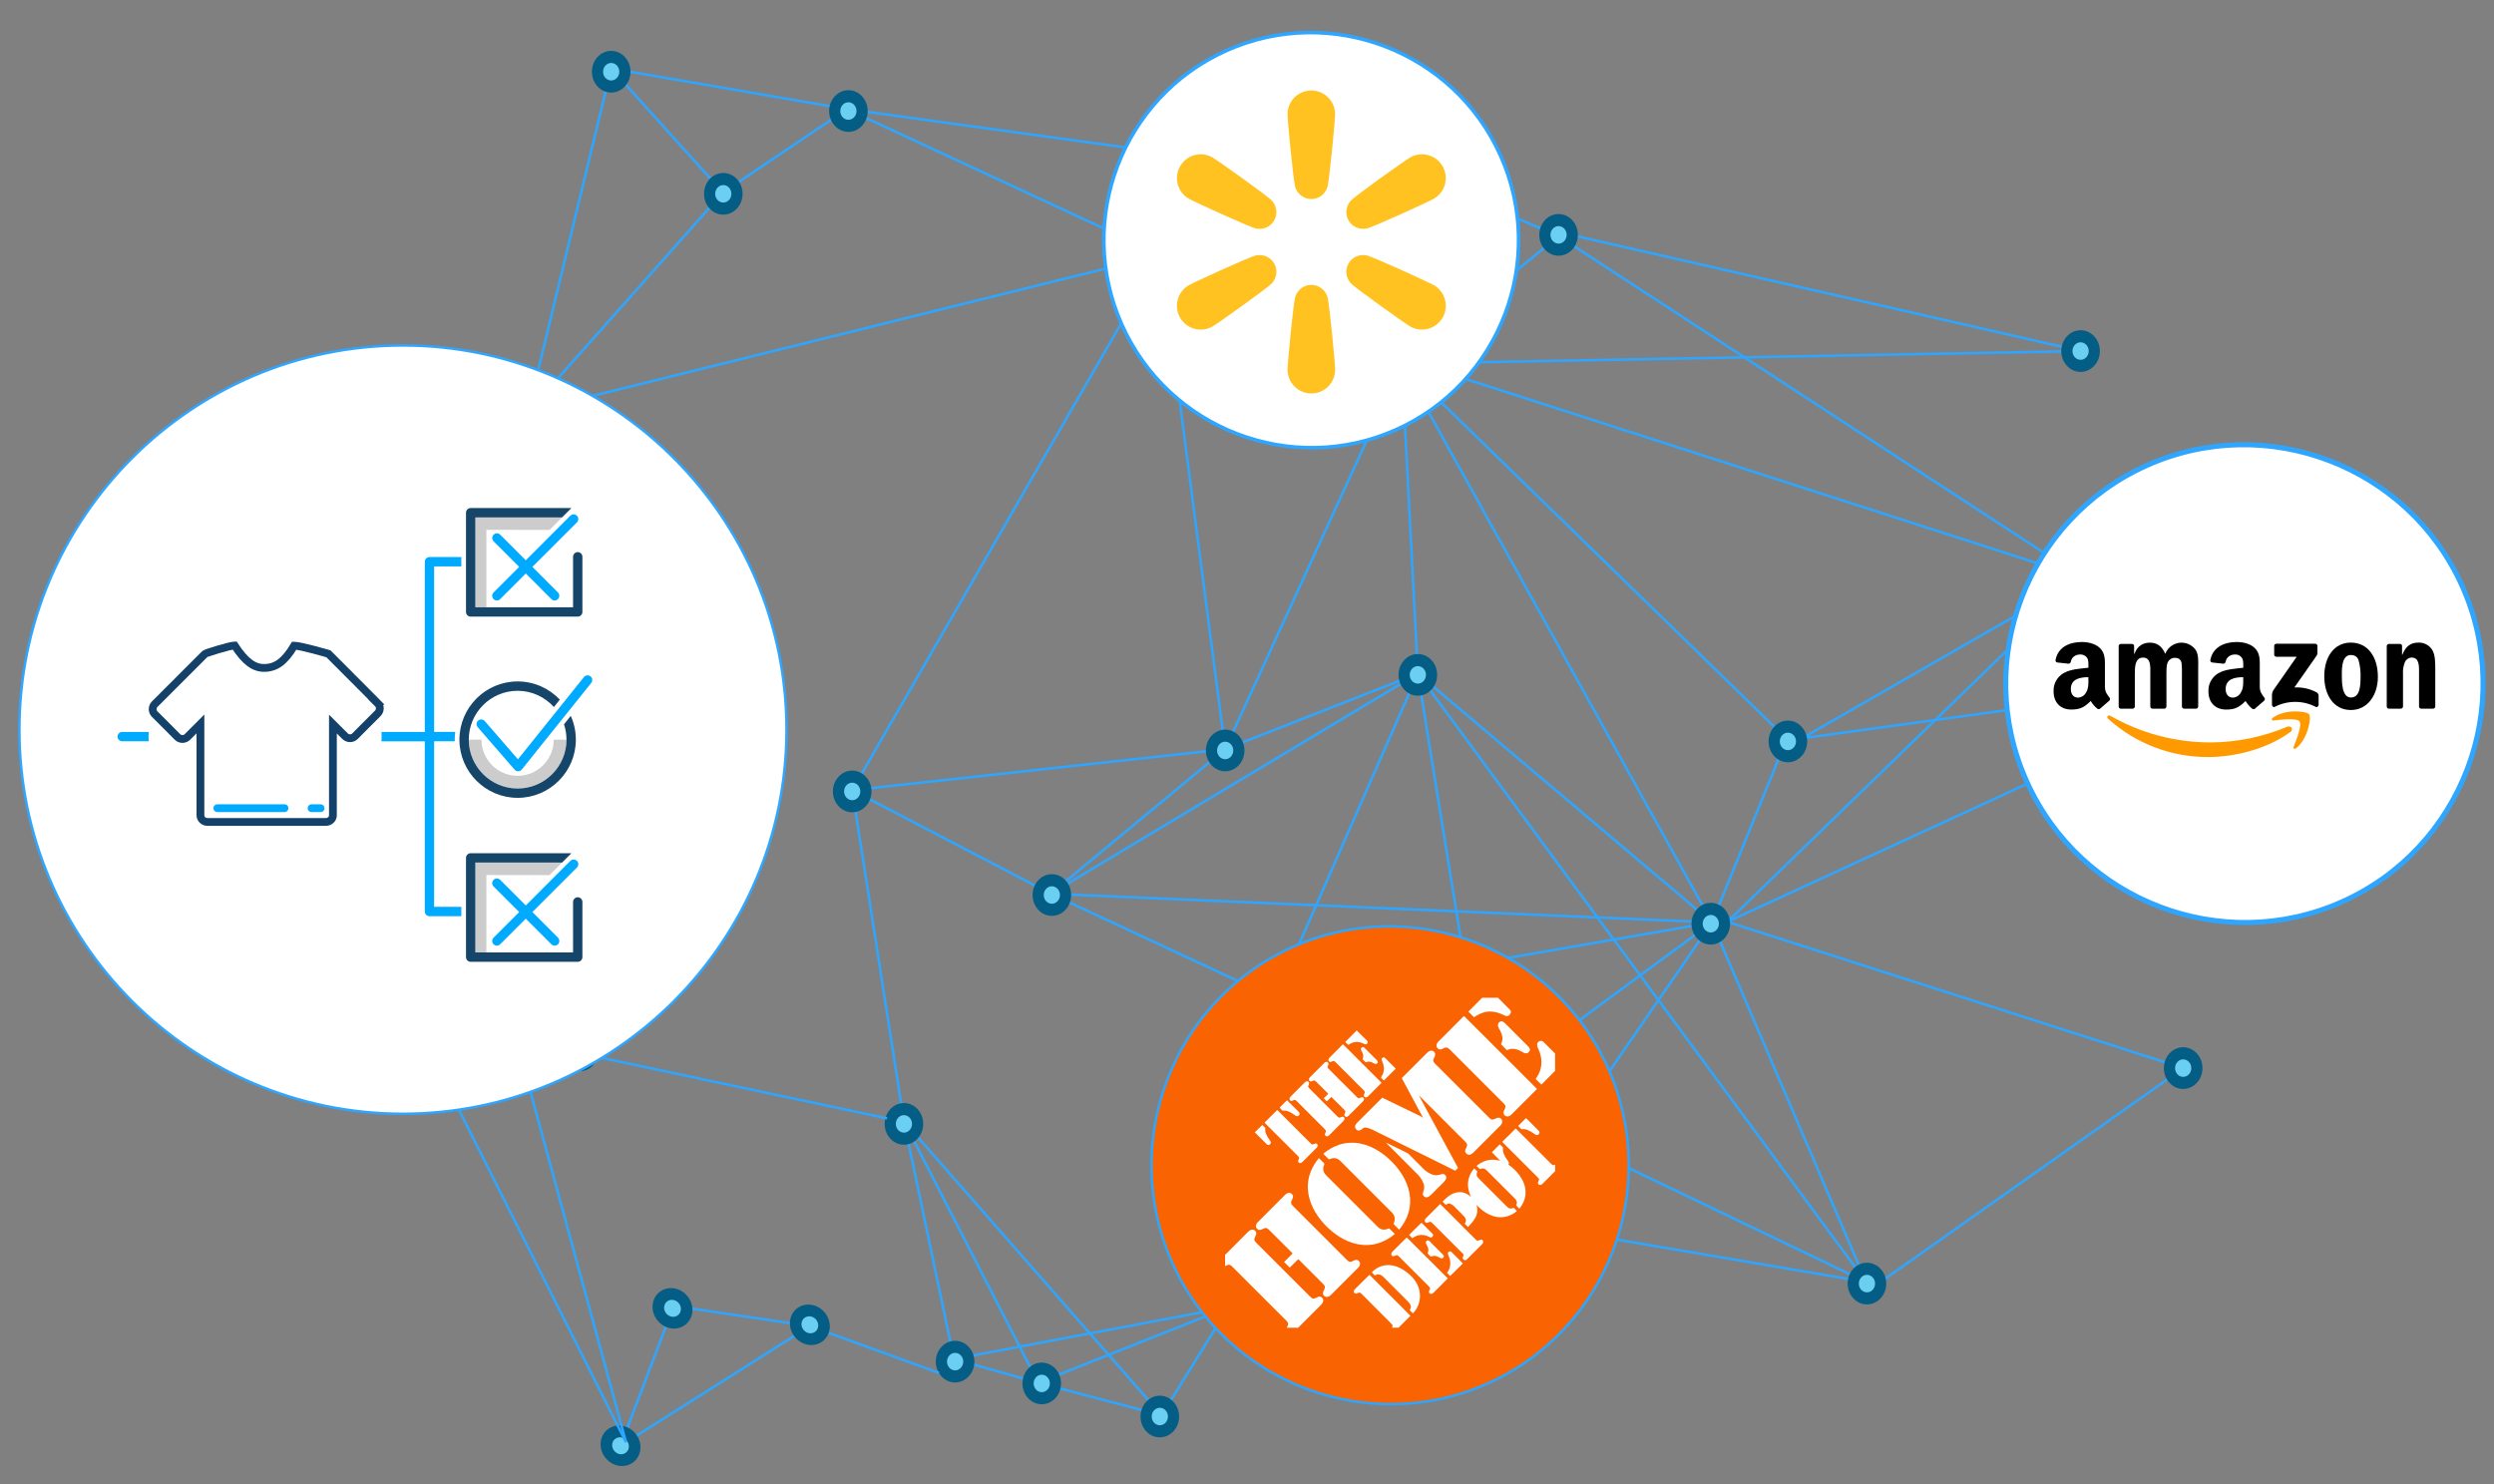 <?xml version="1.0" encoding="UTF-8"?>
<svg id="Layer_1" xmlns="http://www.w3.org/2000/svg" version="1.1" viewBox="0 0 247 147.057">
  <rect x="0" y="0" width="247" height="147.057" fill="#808080" stroke="none"/>
  <!-- Generator: Adobe Illustrator 29.2.1, SVG Export Plug-In . SVG Version: 2.1.0 Build 116)  -->
  <defs>
    <style>
      .st0 {
        stroke: #a7a9ac;
        stroke-width: .113px;
      }

      .st0, .st1, .st2, .st3, .st4, .st5, .st6, .st7 {
        stroke-miterlimit: 10;
      }

      .st0, .st1, .st4, .st7 {
        fill: none;
      }

      .st0, .st8, .st7 {
        isolation: isolate;
      }

      .st0, .st7 {
        mix-blend-mode: multiply;
      }

      .st1 {
        stroke: #0af;
      }

      .st1, .st4 {
        stroke-linecap: round;
        stroke-width: .772px;
      }

      .st9 {
        fill: #ffc220;
      }

      .st10 {
        fill: #f90;
      }

      .st10, .st11, .st12 {
        fill-rule: evenodd;
      }

      .st11, .st2, .st3, .st6 {
        fill: #fff;
      }

      .st13 {
        fill: #0af;
      }

      .st2 {
        stroke-width: .5px;
      }

      .st2, .st3, .st5, .st6, .st7 {
        stroke: #2ea6ff;
      }

      .st3 {
        stroke-width: .358px;
      }

      .st14 {
        fill: #035d84;
      }

      .st4 {
        stroke: #134169;
      }

      .st5 {
        fill: #f96302;
      }

      .st5, .st6, .st7 {
        stroke-width: .25px;
      }

      .st15 {
        display: none;
      }

      .st16 {
        fill: #6bcff2;
      }

      .st17 {
        fill: #ccc;
      }

      .st18 {
        fill: #16456a;
      }
    </style>
  </defs>
  <g class="st8">
    <g id="Lines_2" class="st15">
      <g>
        <line class="st0" x1="46.173" y1="21.82" x2="50.456" y2="51.165"/>
        <line class="st0" x1="46.173" y1="21.82" x2="66.004" y2="36.967"/>
        <line class="st0" x1="66.004" y1="36.967" x2="30.789" y2="52.065"/>
        <line class="st0" x1="30.789" y1="52.065" x2="31.488" y2="20.371"/>
        <line class="st0" x1="31.488" y1="20.371" x2="10.209" y2="38.853"/>
        <line class="st0" x1="10.209" y1="38.853" x2="30.789" y2="52.065"/>
        <line class="st0" x1="30.789" y1="52.065" x2="46.173" y2="21.82"/>
        <line class="st0" x1="48.583" y1="51.877" x2="36.295" y2="56.561"/>
        <line class="st0" x1="36.295" y1="56.561" x2="42.677" y2="42.748"/>
        <line class="st0" x1="42.677" y1="42.748" x2="55.864" y2="18.473"/>
        <line class="st0" x1="31.163" y1="3.737" x2="-10.77" y2="6.085"/>
        <line class="st0" x1="-10.77" y1="6.085" x2="9.161" y2="21.371"/>
        <line class="st0" x1="9.161" y1="21.371" x2="-24.705" y2="15.976"/>
        <line class="st0" x1="-24.705" y1="15.976" x2="-22.609" y2="7.733"/>
        <line class="st0" x1="-22.609" y1="7.733" x2="-35.746" y2="33.909"/>
        <line class="st0" x1="-35.891" y1="33.574" x2="-25.505" y2="1.59"/>
        <line class="st0" x1="-25.505" y1="1.59" x2="-22.758" y2="25.616"/>
        <line class="st0" x1="-22.758" y1="25.616" x2="-24.705" y2="15.976"/>
        <line class="st0" x1="-24.705" y1="15.976" x2="-43.038" y2="16.925"/>
        <line class="st0" x1="-37.094" y1=".342" x2="-37.344" y2="23.618"/>
        <line class="st0" x1="15.404" y1="11.255" x2="10.209" y2="38.853"/>
        <line class="st0" x1="10.209" y1="38.853" x2="-9.97" y2="33.058"/>
        <line class="st0" x1="-9.97" y1="33.058" x2="-24.705" y2="15.976"/>
        <line class="st0" x1="10.209" y1="38.853" x2="1.006" y2="48.131"/>
        <line class="st0" x1="1.006" y1="48.131" x2="18.612" y2="59.446"/>
        <line class="st0" x1="18.612" y1="59.446" x2="4.977" y2="66.563"/>
        <line class="st0" x1="4.977" y1="66.563" x2=".76" y2="51.428"/>
        <line class="st0" x1=".593" y1="51.128" x2="15.729" y2="50.528"/>
        <line class="st0" x1="15.729" y1="50.528" x2="36.295" y2="56.561"/>
        <line class="st0" x1="36.295" y1="56.561" x2="29.889" y2="29.513"/>
        <line class="st0" x1="28.989" y1="59.894" x2="12.244" y2="72.333"/>
        <line class="st0" x1="12.244" y1="72.333" x2="15.729" y2="50.528"/>
        <line class="st0" x1="12.244" y1="72.333" x2="24.607" y2="83.346"/>
        <line class="st0" x1="43.414" y1="65.063" x2="28.989" y2="59.894"/>
        <line class="st0" x1="28.989" y1="59.894" x2="42.677" y2="42.748"/>
        <line class="st0" x1="60.76" y1="52.664" x2="50.456" y2="51.165"/>
        <line class="st0" x1="50.456" y1="51.165" x2="57.05" y2="39.627"/>
        <line class="st0" x1="57.05" y1="39.627" x2="33.972" y2="65.439"/>
        <line class="st0" x1="33.972" y1="65.439" x2="12.244" y2="72.333"/>
        <line class="st0" x1="-1.954" y1="-3.98" x2="25.944" y2="34.957"/>
        <line class="st0" x1="39.967" y1="87.578" x2="16.365" y2="77.465"/>
        <line class="st0" x1="49.82" y1="98.518" x2="56.113" y2="119.947"/>
        <line class="st0" x1="56.113" y1="119.947" x2="76.32" y2="104.811"/>
        <line class="st0" x1="76.32" y1="104.811" x2="52.991" y2="94.447"/>
        <line class="st0" x1="52.991" y1="94.447" x2="68.726" y2="119.423"/>
        <line class="st0" x1="68.726" y1="119.423" x2="60.272" y2="136.545"/>
        <line class="st0" x1="60.272" y1="136.545" x2="73.471" y2="127.215"/>
        <line class="st0" x1="73.471" y1="127.215" x2="76.32" y2="104.811"/>
        <line class="st0" x1="76.32" y1="104.811" x2="49.445" y2="111.654"/>
        <line class="st0" x1="49.445" y1="111.654" x2="76.493" y2="119.222"/>
        <line class="st0" x1="76.493" y1="119.222" x2="73.347" y2="134.822"/>
        <line class="st0" x1="73.347" y1="134.822" x2="60.272" y2="136.545"/>
        <line class="st0" x1="60.272" y1="136.545" x2="51.057" y2="148.158"/>
        <line class="st0" x1="51.057" y1="148.158" x2="68.177" y2="140.739"/>
        <line class="st0" x1="68.177" y1="140.739" x2="52.592" y2="156.623"/>
        <line class="st0" x1="52.592" y1="156.623" x2="56.113" y2="119.947"/>
        <line class="st0" x1="51.693" y1="164.791" x2="63.757" y2="138.228"/>
        <line class="st0" x1="53.191" y1="55.549" x2="127.718" y2="43.499"/>
        <line class="st0" x1="116.28" y1="60.793" x2="132.687" y2="49.317"/>
        <line class="st0" x1="132.687" y1="49.317" x2="127.718" y2="43.499"/>
        <line class="st0" x1="72.648" y1="17.274" x2="69.777" y2="-3.93"/>
        <line class="st0" x1="139.732" y1="10.231" x2="163.408" y2="12.241"/>
        <line class="st0" x1="163.408" y1="12.241" x2="149.523" y2=".49"/>
        <line class="st0" x1="149.523" y1=".49" x2="156.552" y2="26.628"/>
        <line class="st0" x1="156.552" y1="26.628" x2="147.025" y2="20.071"/>
        <line class="st0" x1="146.474" y1="18.124" x2="130.99" y2="26.115"/>
        <line class="st0" x1="132.687" y1="49.317" x2="164.107" y2="35.056"/>
        <line class="st0" x1="164.107" y1="35.056" x2="156.79" y2="49.766"/>
        <line class="st0" x1="156.79" y1="49.766" x2="160.311" y2="23.268"/>
        <line class="st0" x1="160.311" y1="23.268" x2="182.589" y2="20.571"/>
        <line class="st0" x1="182.589" y1="20.571" x2="178.344" y2="8.083"/>
        <line class="st0" x1="178.344" y1="8.083" x2="171.449" y2="39.402"/>
        <line class="st0" x1="171.449" y1="39.402" x2="171.549" y2="57.034"/>
        <line class="st0" x1="171.549" y1="57.034" x2="195.513" y2="57.121"/>
        <line class="st0" x1="195.513" y1="57.121" x2="174.759" y2="50.492"/>
        <line class="st0" x1="174.759" y1="50.492" x2="193.267" y2="76.753"/>
        <line class="st0" x1="193.267" y1="76.753" x2="170.725" y2="68.074"/>
        <line class="st0" x1="170.725" y1="68.074" x2="169.663" y2="86.904"/>
        <line class="st0" x1="169.663" y1="86.904" x2="185.959" y2="80.261"/>
        <line class="st0" x1="185.959" y1="80.261" x2="165.73" y2="80.837"/>
        <line class="st0" x1="165.73" y1="80.837" x2="162.472" y2="66.826"/>
        <line class="st0" x1="162.472" y1="66.826" x2="156.028" y2="70.046"/>
        <line class="st0" x1="156.028" y1="70.046" x2="144.526" y2="98.893"/>
        <line class="st0" x1="144.526" y1="98.893" x2="140.256" y2="74.431"/>
        <line class="st0" x1="140.256" y1="74.431" x2="133.288" y2="94.135"/>
        <line class="st0" x1="133.288" y1="94.135" x2="125.27" y2="74.129"/>
        <line class="st0" x1="125.27" y1="74.129" x2="125.195" y2="97.845"/>
        <line class="st0" x1="125.195" y1="97.845" x2="112.257" y2="95.246"/>
        <line class="st0" x1="112.257" y1="95.246" x2="139.094" y2="67.724"/>
        <line class="st0" x1="139.094" y1="67.724" x2="156.252" y2="89.865"/>
        <line class="st0" x1="156.252" y1="89.865" x2="139.17" y2="111.742"/>
        <line class="st0" x1="139.17" y1="111.742" x2="163.108" y2="104.663"/>
        <line class="st0" x1="163.108" y1="104.663" x2="169.663" y2="86.904"/>
        <line class="st0" x1="111.746" y1="74.917" x2="133.437" y2="85.593"/>
        <line class="st0" x1="133.437" y1="85.593" x2="118.714" y2="66.676"/>
        <line class="st0" x1="118.714" y1="66.676" x2="142.391" y2="81.174"/>
        <line class="st0" x1="142.391" y1="81.174" x2="136.996" y2="99.268"/>
        <line class="st0" x1="136.996" y1="99.268" x2="164.982" y2="94.21"/>
        <line class="st0" x1="164.982" y1="94.21" x2="159.661" y2="117.399"/>
        <line class="st0" x1="159.661" y1="117.399" x2="142.391" y2="81.174"/>
        <line class="st0" x1="142.391" y1="81.174" x2="140.63" y2="120.172"/>
        <line class="st0" x1="140.63" y1="120.172" x2="151.756" y2="128.901"/>
        <line class="st0" x1="151.756" y1="128.901" x2="151.57" y2="139.802"/>
        <line class="st0" x1="151.57" y1="139.802" x2="165.767" y2="110.056"/>
        <line class="st0" x1="178.344" y1="8.083" x2="232.439" y2="-6.003"/>
        <line class="st0" x1="232.439" y1="-6.003" x2="209.749" y2="36.405"/>
        <line class="st0" x1="209.749" y1="36.405" x2="182.589" y2="20.571"/>
        <line class="st0" x1="182.589" y1="20.571" x2="215.705" y2="53.825"/>
        <line class="st0" x1="215.705" y1="53.825" x2="196.001" y2="66.676"/>
        <line class="st0" x1="196.001" y1="66.676" x2="184.936" y2="42.699"/>
        <line class="st0" x1="184.936" y1="42.699" x2="234.886" y2="47.993"/>
        <line class="st0" x1="234.886" y1="47.993" x2="200.234" y2="83.759"/>
        <line class="st0" x1="200.234" y1="83.759" x2="215.705" y2="53.825"/>
        <line class="st0" x1="215.705" y1="53.825" x2="243.628" y2="59.583"/>
        <line class="st0" x1="243.628" y1="59.583" x2="232.339" y2="91.302"/>
        <line class="st0" x1="232.339" y1="91.302" x2="233.139" y2="109.382"/>
        <line class="st0" x1="232.439" y1="-6.003" x2="257.964" y2="21.794"/>
        <line class="st0" x1="257.964" y1="21.794" x2="294.49" y2="8.232"/>
        <line class="st0" x1="294.49" y1="8.232" x2="284.337" y2="33.108"/>
        <line class="st0" x1="284.337" y1="33.108" x2="289.246" y2="5.01"/>
        <line class="st0" x1="289.246" y1="5.01" x2="215.107" y2="4.286"/>
        <line class="st0" x1="215.107" y1="4.286" x2="231.389" y2="40.233"/>
        <line class="st0" x1="231.389" y1="40.233" x2="255.366" y2="41.1"/>
        <line class="st0" x1="255.366" y1="41.1" x2="253.318" y2="50.84"/>
        <line class="st0" x1="253.318" y1="50.84" x2="215.705" y2="53.825"/>
        <line class="st0" x1="215.705" y1="53.825" x2="219.851" y2="25.816"/>
        <line class="st0" x1="219.851" y1="25.816" x2="266.955" y2="-4.105"/>
        <line class="st0" x1="266.955" y1="-4.105" x2="271.101" y2="42.599"/>
        <line class="st0" x1="271.101" y1="42.599" x2="289.246" y2="5.01"/>
        <line class="st0" x1="289.246" y1="5.01" x2="178.344" y2="8.083"/>
        <line class="st0" x1="178.344" y1="8.083" x2="195.551" y2="61.654"/>
        <line class="st0" x1="225.025" y1="38.739" x2="225.732" y2="38.897"/>
      </g>
    </g>
    <g id="Lines">
      <line class="st7" x1="206.057" y1="34.778" x2="155.882" y2="23.336"/>
      <line class="st7" x1="154.361" y1="23.393" x2="144.475" y2="19.152"/>
      <line class="st7" x1="154.361" y1="23.393" x2="138.829" y2="36.056"/>
      <line class="st7" x1="140.351" y1="35.998" x2="206.057" y2="34.778"/>
      <line class="st7" x1="206.19" y1="57.222" x2="154.361" y2="23.393"/>
      <line class="st7" x1="138.829" y1="36.056" x2="176.952" y2="73.198"/>
      <line class="st7" x1="178.473" y1="73.14" x2="206.19" y2="57.222"/>
      <line class="st7" x1="216.219" y1="105.814" x2="171.073" y2="91.322"/>
      <line class="st7" x1="169.551" y1="91.381" x2="176.952" y2="73.198"/>
      <line class="st7" x1="178.473" y1="73.14" x2="224.192" y2="66.855"/>
      <line class="st7" x1="140.351" y1="35.998" x2="206.19" y2="57.222"/>
      <line class="st7" x1="206.19" y1="57.222" x2="171.073" y2="91.322"/>
      <line class="st7" x1="171.073" y1="91.322" x2="224.192" y2="66.855"/>
      <line class="st7" x1="140.419" y1="66.73" x2="138.829" y2="36.056"/>
      <line class="st7" x1="138.829" y1="36.056" x2="169.551" y2="91.381"/>
      <line class="st7" x1="169.551" y1="91.381" x2="149.192" y2="120.943"/>
      <line class="st7" x1="149.192" y1="120.943" x2="126.296" y2="98.911"/>
      <line class="st7" x1="126.296" y1="98.911" x2="140.419" y2="66.73"/>
      <line class="st7" x1="140.419" y1="66.73" x2="169.551" y2="91.381"/>
      <line class="st7" x1="169.551" y1="91.381" x2="126.296" y2="98.911"/>
      <line class="st7" x1="126.296" y1="98.911" x2="184.81" y2="127.003"/>
      <line class="st7" x1="184.81" y1="127.003" x2="149.192" y2="120.943"/>
      <line class="st7" x1="149.192" y1="120.943" x2="140.419" y2="66.73"/>
      <line class="st7" x1="140.419" y1="66.73" x2="184.81" y2="127.003"/>
      <line class="st7" x1="184.81" y1="127.003" x2="169.551" y2="91.381"/>
      <line class="st7" x1="216.219" y1="105.814" x2="186.333" y2="126.945"/>
      <path class="st7" d="M184.81,127.003"/>
      <path class="st7" d="M149.192,120.943"/>
      <line class="st7" x1="126.296" y1="98.911" x2="126.676" y2="123.002"/>
      <line class="st7" x1="126.676" y1="123.002" x2="121.667" y2="129.502"/>
      <line class="st7" x1="121.667" y1="129.502" x2="102.821" y2="136.988"/>
      <line class="st7" x1="102.821" y1="136.988" x2="115.042" y2="140.201"/>
      <line class="st7" x1="115.042" y1="140.201" x2="121.667" y2="129.502"/>
      <line class="st7" x1="102.821" y1="136.988" x2="94.475" y2="134.637"/>
      <line class="st7" x1="94.475" y1="134.637" x2="121.667" y2="129.502"/>
      <line class="st7" x1="121.667" y1="129.502" x2="126.296" y2="98.911"/>
      <line class="st7" x1="126.296" y1="98.911" x2="104.055" y2="88.541"/>
      <line class="st7" x1="104.055" y1="88.541" x2="121.338" y2="74.22"/>
      <line class="st7" x1="121.338" y1="74.22" x2="140.419" y2="66.73"/>
      <line class="st7" x1="140.419" y1="66.73" x2="104.055" y2="88.541"/>
      <line class="st7" x1="104.055" y1="88.541" x2="169.551" y2="91.381"/>
      <line class="st7" x1="169.551" y1="91.381" x2="126.676" y2="123.002"/>
      <line class="st7" x1="94.475" y1="134.637" x2="89.522" y2="111.086"/>
      <line class="st7" x1="89.522" y1="111.086" x2="102.821" y2="136.988"/>
      <line class="st7" x1="89.522" y1="111.086" x2="84.401" y2="78.28"/>
      <line class="st7" x1="84.401" y1="78.28" x2="104.055" y2="88.541"/>
      <line class="st7" x1="115.042" y1="140.201" x2="89.522" y2="111.086"/>
      <line class="st7" x1="114.945" y1="25.253" x2="83.874" y2="10.81"/>
      <line class="st7" x1="83.874" y1="10.81" x2="71.604" y2="19.075"/>
      <line class="st7" x1="71.604" y1="19.075" x2="60.53" y2="6.789"/>
      <line class="st7" x1="60.53" y1="6.789" x2="83.874" y2="10.81"/>
      <line class="st7" x1="114.945" y1="25.253" x2="144.475" y2="19.152"/>
      <line class="st7" x1="144.475" y1="19.152" x2="83.874" y2="10.81"/>
      <line class="st7" x1="138.829" y1="36.056" x2="121.338" y2="74.22"/>
      <line class="st7" x1="121.338" y1="74.22" x2="84.401" y2="78.28"/>
      <line class="st7" x1="121.338" y1="74.22" x2="114.945" y2="25.253"/>
      <line class="st7" x1="60.53" y1="6.789" x2="52.296" y2="40.805"/>
      <line class="st7" x1="71.604" y1="19.075" x2="52.296" y2="40.805"/>
      <line class="st7" x1="52.296" y1="40.805" x2="114.945" y2="25.253"/>
      <line class="st7" x1="114.945" y1="25.253" x2="84.401" y2="78.28"/>
    </g>
    <g id="Dots">
      <path class="st14" d="M169.445,93.573c1.052-.008,1.903-.94,1.897-2.078s-.869-2.059-1.921-2.051-1.906.939-1.899,2.078.871,2.058,1.925,2.052h-.001Z"/>
      <path class="st14" d="M177.081,75.514c1.056-.008,1.907-.939,1.899-2.078s-.869-2.057-1.925-2.05-1.903.939-1.897,2.077.869,2.059,1.921,2.051h.001Z"/>
      <path class="st14" d="M154.37,25.332c1.056-.008,1.903-.94,1.897-2.079s-.866-2.057-1.921-2.05-1.903.939-1.897,2.077c.006,1.138.869,2.06,1.921,2.053Z"/>
      <path class="st14" d="M138.959,38.118c1.052-.008,1.903-.94,1.897-2.078s-.869-2.057-1.921-2.049-1.906.939-1.899,2.075.869,2.059,1.925,2.052h-.001Z"/>
      <path class="st14" d="M140.433,68.921c1.052-.008,1.906-.939,1.899-2.078s-.871-2.057-1.925-2.05-1.903.939-1.897,2.077.869,2.059,1.921,2.051h.001Z"/>
      <path class="st14" d="M121.352,76.409c1.052-.008,1.903-.94,1.897-2.078s-.869-2.059-1.921-2.052-1.907.939-1.899,2.078.871,2.058,1.925,2.052h-.001Z"/>
      <path class="st14" d="M184.911,129.224c1.056-.008,1.906-.94,1.899-2.078s-.869-2.058-1.925-2.052-1.903.939-1.897,2.078.869,2.059,1.921,2.052h.001Z"/>
      <path class="st14" d="M216.229,107.878c1.056-.008,1.906-.94,1.899-2.078s-.869-2.058-1.925-2.052-1.903.939-1.897,2.078c.006,1.138.869,2.059,1.921,2.052h.001Z"/>
      <path class="st14" d="M224.203,68.921c1.056-.008,1.906-.94,1.899-2.078s-.869-2.058-1.925-2.052-1.903.939-1.897,2.078.869,2.059,1.921,2.052h.001Z"/>
      <path class="st14" d="M206.201,59.286c1.056-.008,1.906-.94,1.899-2.078s-.869-2.058-1.925-2.051-1.903.939-1.897,2.078c.006,1.138.869,2.059,1.921,2.052h.001Z"/>
      <path class="st14" d="M206.068,36.843c1.056-.008,1.906-.94,1.899-2.078s-.869-2.058-1.925-2.051-1.903.939-1.897,2.078.869,2.059,1.921,2.052h.001Z"/>
      <path class="st14" d="M149.204,123.133c1.052-.008,1.903-.94,1.897-2.078s-.869-2.057-1.921-2.05-1.907.939-1.899,2.077.871,2.059,1.925,2.052h-.001Z"/>
      <path class="st14" d="M121.798,131.693c1.052-.008,1.903-.939,1.897-2.077s-.869-2.06-1.921-2.053-1.906.94-1.899,2.079.869,2.057,1.925,2.05h-.001Z"/>
      <path class="st14" d="M126.57,125.131c1.052-.008,1.903-.94,1.897-2.079s-.869-2.057-1.921-2.05-1.906.939-1.899,2.077.869,2.06,1.925,2.053h-.001Z"/>
      <path class="st14" d="M126.31,101.229c1.052-.008,1.903-.94,1.897-2.078s-.869-2.057-1.921-2.05-1.903.939-1.897,2.077.869,2.058,1.921,2.051Z"/>
      <path class="st14" d="M94.604,136.955c1.052-.008,1.907-.939,1.899-2.079s-.872-2.057-1.925-2.049-1.903.939-1.897,2.075.869,2.06,1.921,2.053h.001Z"/>
      <path class="st14" d="M103.185,139.115c1.052-.008,1.903-.939,1.897-2.077s-.869-2.057-1.921-2.05-1.903.935-1.897,2.077.869,2.057,1.921,2.05Z"/>
      <path class="st14" d="M114.878,142.392c1.056-.008,1.907-.939,1.899-2.075s-.869-2.057-1.925-2.05-1.903.935-1.897,2.077.869,2.057,1.921,2.049h.001Z"/>
      <path class="st14" d="M144.606,21.214c1.052-.008,1.907-.939,1.899-2.077s-.871-2.059-1.925-2.052-1.903.939-1.897,2.078.869,2.057,1.921,2.05h.001Z"/>
      <path class="st14" d="M114.839,27.508c1.052-.008,1.903-.94,1.897-2.078s-.869-2.059-1.921-2.051-1.903.939-1.897,2.078.869,2.059,1.921,2.051Z"/>
      <path class="st14" d="M52.307,42.614c1.052-.008,1.907-.94,1.899-2.078s-.872-2.057-1.925-2.05-1.903.939-1.897,2.077.869,2.059,1.921,2.052h.001Z"/>
      <path class="st14" d="M71.646,21.265c1.056-.008,1.903-.939,1.897-2.078s-.866-2.057-1.921-2.05-1.903.939-1.897,2.077.869,2.059,1.921,2.052Z"/>
      <path class="st14" d="M84.038,13.064c1.052-.008,1.903-.939,1.897-2.078s-.869-2.058-1.921-2.052-1.906.94-1.899,2.078.869,2.059,1.925,2.052h-.001Z"/>
      <path class="st14" d="M60.544,9.17c1.052-.008,1.906-.939,1.899-2.078s-.871-2.059-1.925-2.052-1.903.94-1.897,2.078.869,2.058,1.921,2.052h.001Z"/>
      <path class="st14" d="M104.186,90.731c1.052-.008,1.903-.94,1.897-2.078s-.869-2.059-1.921-2.051-1.903.939-1.897,2.078.869,2.058,1.921,2.051Z"/>
      <path class="st14" d="M84.414,80.47c1.052-.008,1.903-.939,1.897-2.078s-.869-2.059-1.921-2.052-1.909.939-1.903,2.078.872,2.058,1.927,2.052Z"/>
      <path class="st14" d="M89.536,113.404c1.052-.008,1.903-.94,1.897-2.078s-.869-2.057-1.921-2.05-1.903.939-1.897,2.077.869,2.059,1.921,2.052Z"/>
    </g>
    <g id="Dots_shine">
      <path class="st5" d="M147.348,137.05c-11.882,5.317-25.917-.038-31.249-11.951-5.332-11.913.02-25.957,11.902-31.274,11.873-5.315,25.912.05,31.244,11.963,5.332,11.913-.024,25.948-11.897,31.263h0Z"/>
      <line class="st7" x1="87.854" y1="110.793" x2="55.577" y2="103.95"/>
      <path class="st16" d="M169.439,92.376c.441-.003.799-.396.797-.874s-.366-.865-.807-.862-.802.395-.799.874.368.865.81.862Z"/>
      <path class="st16" d="M177.074,74.318c.444-.003.802-.395.799-.874s-.366-.864-.81-.861c-.439.003-.799.395-.797.872s.368.865.807.862Z"/>
      <path class="st16" d="M154.362,24.135c.441-.003.799-.397.797-.875s-.366-.864-.807-.861-.799.395-.797.872.366.867.807.864Z"/>
      <path class="st16" d="M138.952,36.922c.439-.003.799-.395.797-.874s-.368-.864-.807-.861c-.444.003-.802.393-.799.871s.366.865.81.862h0Z"/>
      <path class="st16" d="M140.425,67.724c.441-.003.802-.395.799-.874s-.368-.864-.81-.861-.799.393-.797.872.366.865.807.862Z"/>
      <path class="st16" d="M121.344,75.213c.441-.003.799-.396.797-.874s-.366-.865-.807-.862c-.444.003-.802.395-.799.874s.366.865.81.862Z"/>
      <path class="st16" d="M184.903,128.028c.444-.003.802-.395.799-.874s-.366-.865-.81-.862c-.439.003-.799.395-.797.874s.368.865.807.862Z"/>
      <path class="st16" d="M216.223,106.682c.444-.003.802-.395.799-.874s-.366-.865-.81-.862c-.439.003-.799.395-.797.874s.368.865.807.862Z"/>
      <path class="st16" d="M224.196,67.724c.444-.003.802-.395.799-.874s-.366-.865-.81-.862c-.439.003-.799.395-.797.874s.368.865.807.862Z"/>
      <path class="st16" d="M206.194,58.089c.444-.003.802-.395.799-.874s-.366-.865-.81-.862c-.439.003-.799.395-.797.874s.368.865.807.862Z"/>
      <path class="st16" d="M206.061,35.646c.444-.003.802-.395.799-.874s-.366-.865-.81-.862c-.439.003-.799.395-.797.874s.368.865.807.862Z"/>
      <path class="st16" d="M94.597,135.758c.441-.003.802-.398.799-.875s-.368-.864-.81-.86-.799.395-.797.871.366.867.807.864h0Z"/>
      <path class="st16" d="M103.178,137.918c.441-.003.799-.395.797-.872-.003-.48-.366-.864-.807-.861s-.799.392-.797.872c.003.476.366.864.807.861Z"/>
      <path class="st16" d="M114.871,141.195c.444-.003.802-.395.799-.871s-.366-.864-.81-.861c-.439.003-.799.395-.797.872s.368.864.807.861h0Z"/>
      <path class="st16" d="M144.599,20.017c.444-.003.802-.393.799-.872s-.366-.865-.81-.862c-.441.003-.799.395-.797.874s.366.864.807.861Z"/>
      <path class="st16" d="M114.833,26.311c.441-.003.799-.395.797-.874s-.366-.865-.807-.862-.799.395-.796.874.366.865.807.862h-.001Z"/>
      <path class="st16" d="M52.3,41.417c.441-.003.802-.395.799-.874s-.368-.864-.81-.861-.799.393-.797.872.366.865.807.862Z"/>
      <path class="st16" d="M71.638,20.068c.441-.003.799-.395.797-.874s-.366-.864-.807-.861-.799.393-.797.872.366.865.807.862Z"/>
      <path class="st16" d="M84.03,11.868c.439-.003.799-.395.797-.874s-.368-.865-.807-.862c-.444.003-.802.395-.799.874s.366.865.81.862Z"/>
      <path class="st16" d="M60.536,7.973c.441-.003.802-.395.799-.874s-.368-.865-.81-.862-.799.395-.797.874.366.865.807.862Z"/>
      <path class="st16" d="M104.178,89.534c.441-.003.799-.396.797-.874s-.366-.865-.807-.862-.799.395-.797.874.366.865.807.862Z"/>
      <path class="st16" d="M89.529,112.208c.441-.003.799-.395.796-.874s-.366-.864-.807-.861-.799.393-.797.872.366.865.807.862h.001Z"/>
      <path class="st16" d="M84.407,79.273c.439-.003.799-.395.797-.874s-.368-.865-.807-.862c-.444.003-.806.395-.802.874s.368.865.813.862h-.001Z"/>
      <line class="st7" x1="92.998" y1="136.019" x2="80.206" y2="131.369"/>
      <path class="st7" d="M61.456,143.23"/>
      <line class="st7" x1="61.456" y1="143.23" x2="80.206" y2="131.369"/>
      <line class="st7" x1="80.206" y1="131.369" x2="66.723" y2="129.376"/>
      <line class="st7" x1="66.723" y1="129.376" x2="61.456" y2="143.23"/>
      <path class="st7" d="M66.723,129.376"/>
      <path class="st7" d="M66.723,129.376"/>
      <path class="st7" d="M57.245,104.243"/>
      <path class="st14" d="M78.231,131.111c.011,1.104.906,2.059,1.995,2.131s1.967-.764,1.955-1.869-.906-2.057-1.997-2.128-1.964.766-1.952,1.867h0Z"/>
      <path class="st14" d="M64.626,129.478c.011,1.104.906,2.059,1.997,2.132s1.967-.766,1.955-1.869-.906-2.057-1.997-2.128-1.967.766-1.955,1.865Z"/>
      <path class="st14" d="M55.27,103.988c.011,1.101.906,2.057,1.995,2.128s1.964-.766,1.952-1.867c-.011-1.101-.906-2.057-1.994-2.128s-1.964.766-1.952,1.867h-.001Z"/>
      <path class="st14" d="M59.483,143.1c.011,1.101.906,2.057,1.995,2.128s1.964-.766,1.952-1.867-.906-2.059-1.995-2.131-1.964.766-1.952,1.869h0Z"/>
      <path class="st16" d="M79.377,131.188c.005.465.385.866.837.896.459.03.828-.322.823-.787-.005-.459-.382-.864-.841-.894-.453-.03-.825.326-.82.783h0Z"/>
      <path class="st16" d="M65.772,129.554c.005.465.381.866.841.898s.828-.322.823-.787c-.005-.459-.382-.864-.841-.894s-.827.326-.822.783h-.001Z"/>
      <path class="st16" d="M56.414,104.064c.005.461.381.864.837.894s.825-.322.82-.783-.381-.864-.837-.894-.825.322-.82.783Z"/>
      <path class="st16" d="M60.626,143.175c.005.459.382.864.837.894s.825-.326.82-.783c-.005-.465-.382-.866-.837-.896s-.825.322-.82.787h0Z"/>
      <line class="st7" x1="49.5" y1="97.024" x2="35.206" y2="104.024"/>
      <line class="st7" x1="35.206" y1="104.024" x2="44.608" y2="108.274"/>
      <line class="st7" x1="44.608" y1="108.274" x2="49.5" y2="97.024"/>
      <line class="st7" x1="61.997" y1="142.872" x2="49.5" y2="97.024"/>
      <path class="st7" d="M49.5,97.024"/>
      <line class="st7" x1="44.608" y1="108.274" x2="61.997" y2="142.872"/>
      <path class="st14" d="M42.893,106.807c-.689.796-.547,2.052.312,2.797s2.119.704,2.808-.092.552-2.053-.308-2.797-2.123-.704-2.812.093h0Z"/>
      <path class="st14" d="M33.694,102.713c-.689.796-.552,2.053.31,2.799s2.121.701,2.81-.094.549-2.05-.309-2.796-2.119-.708-2.811.091h0Z"/>
      <path class="st14" d="M47.813,95.696c-.69.798-.552,2.051.308,2.797s2.122.706,2.812-.092.549-2.05-.312-2.797-2.119-.704-2.808.092Z"/>
      <path class="st16" d="M43.797,107.592c-.289.333-.23.861.132,1.175.361.312.89.295,1.179-.039s.233-.864-.128-1.177c-.362-.314-.895-.294-1.183.039h0Z"/>
      <path class="st16" d="M34.598,103.497c-.29.336-.233.864.131,1.178.361.312.89.295,1.182-.041.289-.333.23-.861-.129-1.174-.362-.314-.893-.297-1.182.036h-.001Z"/>
      <path class="st16" d="M48.718,96.479c-.29.336-.233.864.128,1.175.362.314.893.297,1.183-.039.287-.332.23-.861-.132-1.175-.361-.312-.893-.293-1.179.039Z"/>
      <path class="st6" d="M39.9,110.341c20.924,0,37.997-17.074,37.997-38.053s-17.074-38.067-37.997-38.067S1.917,51.309,1.917,72.288s17.074,38.053,37.983,38.053Z"/>
      <g>
        <path class="st4" d="M37.416,69.68l-1.417-1.433-1.443-1.443v-.005l-2.03-2.03s-2.773-.808-3.375-.802h-.016c-.964,1.615-1.842,2.202-2.988,2.202-.969,0-1.847-.587-2.908-2.219h-.011c-.474,0-2.853.754-2.923.825l-3.554,3.555-1.427,1.427c-.274.275-.274.717,0,.991l1.427,1.427.823.83c.274.274.715.274.991,0l1.286-1.287v9.053c0,.361.312.657.7.657h11.721c.387,0,.7-.297.7-.657v-9.042l1.2,1.2c.274.275.715.275.991,0l.823-.83,1.427-1.427c.274-.274.274-.722,0-.991h.003Z"/>
        <line class="st1" x1="21.525" y1="80.064" x2="28.173" y2="80.064"/>
        <line class="st1" x1="30.856" y1="80.064" x2="31.752" y2="80.064"/>
      </g>
      <g>
        <path class="st13" d="M14.729,72.51h-2.626c-.255,0-.463.209-.463.463s.209.463.463.463h2.627c-.011-.153-.021-.313-.021-.478-.003-.155.008-.303.019-.449h.001Z"/>
        <path class="st13" d="M42.996,89.835v-16.399h2.044c-.003-.053-.005-.107-.005-.16,0-.259.019-.514.049-.767h-2.088v-16.397h2.693v-.926h-3.155c-.255,0-.463.209-.463.463v16.862h-4.293c.011.146.019.294.019.449,0,.167-.009.324-.021.478h4.295v16.862c0,.255.209.463.463.463h3.155v-.926h-2.693v-.003h0v.003Z"/>
        <path class="st17" d="M51.264,76.858c-1.975,0-3.579-1.608-3.579-3.58h-1.26c0,2.667,2.172,4.841,4.838,4.841s4.838-2.172,4.838-4.841h-1.26c0,1.974-1.607,3.58-3.579,3.58h0Z"/>
        <path class="st18" d="M51.264,78.116c-2.667,0-4.838-2.172-4.838-4.841s2.172-4.841,4.838-4.841c1.427,0,2.704.623,3.591,1.608l.588-.734c-1.051-1.107-2.535-1.801-4.178-1.801-3.179,0-5.765,2.587-5.765,5.766s2.586,5.766,5.765,5.766,5.765-2.587,5.765-5.766c0-.838-.181-1.635-.505-2.353l-.669.836c.157.478.248.987.248,1.52,0,2.67-2.172,4.841-4.838,4.841h-.001Z"/>
        <path class="st13" d="M53.454,72.53l-2.158,2.691-3.287-3.789c-.167-.192-.461-.212-.652-.047-.03.025-.055.055-.077.088-.035.049-.058.104-.069.16-.03.14,0,.289.102.405l3.652,4.209c.088.102.215.16.349.16h.009c.137-.003.266-.067.352-.173l2.503-3.121,3.07-3.828,1.306-1.628c.16-.199.127-.492-.072-.651s-.49-.127-.651.072l-1.306,1.628-3.07,3.826h0Z"/>
        <polygon class="st17" points="55.665 51.256 47.078 51.256 47.078 60.161 48.17 60.161 48.17 59.698 48.17 52.488 54.424 52.498 55.665 51.256 55.665 51.256"/>
        <path class="st18" d="M47.078,51.256h8.587l.926-.926h-9.976c-.255,0-.463.209-.463.463v9.831c0,.255.209.463.463.463h10.603c.255,0,.463-.209.463-.463v-5.466c0-.255-.209-.463-.463-.463s-.463.209-.463.463v5.002h-9.678v-8.905h0Z"/>
        <polygon class="st17" points="55.665 85.451 47.078 85.451 47.078 94.355 48.17 94.355 48.17 93.892 48.17 86.683 54.424 86.692 55.665 85.451 55.665 85.451"/>
        <path class="st18" d="M47.078,85.451h8.587l.926-.926h-9.976c-.255,0-.463.209-.463.463v9.831c0,.255.209.463.463.463h10.603c.255,0,.463-.209.463-.463v-5.466c0-.255-.209-.463-.463-.463s-.463.209-.463.463v5.002h-9.678v-8.905h0Z"/>
        <path class="st13" d="M57.139,51.747c.181-.181.181-.475,0-.655s-.475-.181-.655,0l-4.411,4.412-.327-.327-2.206-2.207c-.181-.181-.475-.181-.655,0-.181.181-.181.475,0,.655l2.206,2.207.327.327-1.579,1.579-.957.957c-.181.181-.181.475,0,.655.091.091.209.137.327.137s.236-.047.327-.137l.957-.957,1.579-1.579.327.327,2.206,2.207c.091.091.209.137.327.137s.236-.047.327-.137c.181-.181.181-.475,0-.655l-2.206-2.207-.327-.327,4.415-4.412h-.001Z"/>
        <path class="st13" d="M57.139,85.287c-.181-.181-.475-.181-.655,0l-4.156,4.157-.255.255-2.535-2.535c-.181-.181-.475-.181-.655,0-.181.181-.181.475,0,.655l2.535,2.535-2.535,2.535c-.181.181-.181.475,0,.655.091.091.209.137.327.137s.236-.047.327-.137l2.535-2.535,2.535,2.535c.091.091.209.137.327.137s.236-.047.327-.137c.181-.181.181-.475,0-.655l-2.535-2.535.255-.255,4.156-4.157c.185-.181.185-.475.005-.655h-.003Z"/>
      </g>
      <path class="st3" d="M138.268,42.57c-10.325,4.621-22.521-.033-27.155-10.386s.018-22.556,10.343-27.177c10.318-4.618,22.517.043,27.151,10.396s-.021,22.549-10.339,27.167h0Z"/>
      <path class="st2" d="M231.958,89.335c-11.882,5.317-25.917-.038-31.249-11.951-5.332-11.913.02-25.957,11.902-31.274,11.873-5.315,25.912.05,31.244,11.963,5.332,11.913-.024,25.948-11.897,31.263h0Z"/>
      <g>
        <path id="path8" class="st10" d="M226.833,72.515c-2.197,1.618-5.379,2.483-8.123,2.483-3.663.02-7.202-1.331-9.921-3.786-.205-.178-.023-.44.226-.294,3.022,1.727,6.444,2.634,9.924,2.631,2.601-.011,5.174-.539,7.571-1.55.375-.156.684.245.322.518"/>
        <path id="path10" class="st10" d="M227.744,71.466c-.28-.357-1.855-.178-2.563-.088-.214.026-.25-.162-.052-.294,1.251-.884,3.315-.627,3.556-.332s-.064,2.361-1.251,3.349c-.178.15-.357.072-.273-.128.264-.662.859-2.143.574-2.5"/>
        <path id="path12" class="st12" d="M225.231,64.847v-.857c-.003-.117.089-.214.205-.216h3.854c.118-.004.217.089.221.207v.744c0,.124-.106.284-.292.536l-1.987,2.841c.762-.04,1.52.127,2.195.483.122.067.2.194.204.332v.914c0,.124-.14.273-.284.196-1.275-.657-2.788-.657-4.063,0-.132.073-.272-.072-.272-.196v-.867c-.014-.206.035-.411.14-.59l2.31-3.311h-2.009c-.117.006-.217-.084-.222-.201v-.015"/>
        <path id="path14" class="st12" d="M211.211,70.207h-1.175c-.107-.004-.196-.085-.207-.192v-6.01c.003-.122.102-.217.222-.216h1.095c.112.003.205.089.212.202v.786h.03c.282-.761.82-1.111,1.537-1.111s1.189.357,1.52,1.111c.339-.89,1.336-1.336,2.226-.997.292.111.547.299.739.543.37.505.294,1.239.294,1.882v3.786c-.003.122-.102.217-.222.216h-1.179c-.116-.005-.209-.099-.211-.216v-3.183c.016-.376.005-.752-.035-1.125-.085-.406-.347-.518-.688-.518-.309.01-.585.204-.699.492-.122.302-.111.81-.111,1.149v3.183c-.003.122-.102.217-.222.216h-1.164c-.117-.005-.21-.099-.212-.216v-3.188c0-.667.109-1.656-.714-1.656s-.818.967-.818,1.656v3.183c0,.123-.097.222-.22.225"/>
        <path id="path16" class="st12" d="M232.821,63.66c1.736,0,2.679,1.49,2.679,3.393,0,1.829-1.04,3.285-2.679,3.285-1.703,0-2.631-1.49-2.631-3.349s.943-3.329,2.631-3.329M232.83,64.888c-.857,0-.901,1.172-.901,1.911s-.013,2.302.905,2.302.95-1.262.95-2.034c.018-.537-.043-1.072-.178-1.591-.074-.358-.401-.607-.767-.582"/>
        <path id="path18" class="st12" d="M237.752,70.207h-1.164c-.116-.005-.209-.099-.211-.216v-6.006c.014-.114.112-.199.226-.196h1.084c.098.004.182.073.207.168v.918h.023c.328-.82.786-1.214,1.595-1.214.551-.024,1.071.249,1.364.714.307.48.307,1.29.307,1.868v3.772c-.018.111-.114.191-.226.19h-1.172c-.106-.005-.194-.084-.209-.19v-3.257c0-.659.077-1.618-.733-1.618-.3.013-.566.201-.676.48-.143.361-.204.75-.178,1.138v3.231c-.005.123-.107.221-.23.22"/>
        <path id="path28" class="st12" d="M222.164,67.336c0,.458.013.833-.217,1.239-.152.313-.461.518-.81.536-.45,0-.714-.343-.714-.846,0-.998.893-1.179,1.741-1.179v.254M223.345,70.197c-.077.067-.189.078-.277.026-.269-.217-.497-.481-.674-.778-.641.654-1.095.85-1.927.85-.986,0-1.75-.607-1.75-1.821-.028-.837.473-1.601,1.251-1.913.634-.279,1.524-.328,2.199-.407v-.152c0-.279.023-.607-.143-.846-.153-.209-.4-.329-.659-.319-.446,0-.843.23-.942.701-.013.109-.097.197-.205.216l-1.133-.122c-.113-.013-.194-.114-.181-.226,0-.006.001-.011.003-.018.264-1.371,1.51-1.786,2.62-1.786.569,0,1.311.15,1.761.582.572.536.514,1.239.514,2.011v1.821c0,.547.226.789.441,1.084.085.085.085.222,0,.308h0c-.238.205-.661.574-.893.776h0"/>
        <path id="path30" class="st12" d="M206.831,67.336c0,.458.013.833-.217,1.239-.151.313-.461.519-.81.536-.45,0-.714-.343-.714-.846,0-.998.893-1.179,1.737-1.179v.25M208.007,70.193c-.077.067-.189.078-.277.026-.269-.216-.497-.48-.671-.778-.642.654-1.096.85-1.928.85-.982,0-1.75-.607-1.75-1.821-.028-.837.473-1.601,1.251-1.913.634-.279,1.524-.328,2.199-.407v-.152c0-.279.023-.607-.14-.846-.155-.206-.4-.324-.657-.316-.446,0-.843.23-.942.701-.013.109-.096.197-.204.216l-1.134-.122c-.114-.015-.195-.119-.18-.234,0-.004,0-.008.001-.01.26-1.371,1.506-1.786,2.616-1.786.569,0,1.311.15,1.761.582.572.536.514,1.239.514,2.011v1.821c0,.547.226.789.442,1.084.085.085.085.222,0,.308h0c-.238.205-.661.574-.893.776h0"/>
      </g>
      <g>
        <path class="st11" d="M131.675,104.779c-.058.058-.107.131-.113.212-.014.107.083.21.186.22.134-.006.24-.131.378-.099.099.052.168.145.251.22.896.9,1.794,1.798,2.694,2.694.059.062.131.141.089.23-.034.121-.155.265-.045.381.089.127.275.083.367-.02.451-.446.9-.895,1.346-1.346-.783-.777-1.56-1.56-2.339-2.337-.498-.492-.986-.997-1.491-1.485-.436.45-.882.886-1.322,1.33h-.001Z"/>
        <path class="st11" d="M134.365,102.081c-.371.388-.763.755-1.134,1.148.097.089.182.192.285.275.103-.018.182-.099.279-.141.371-.199.831-.178,1.203.004.096.034.189.107.295.093.127-.045.23-.23.117-.341-.347-.347-.69-.694-1.045-1.037h-.001Z"/>
        <path class="st11" d="M136.771,106.741c.069.121.189.202.278.305.396-.391.791-.783,1.182-1.178-.351-.351-.704-.701-1.051-1.051-.083-.096-.258-.083-.319.031-.072.111.01.238.048.347.134.289.186.618.127.931-.031.226-.151.422-.264.615h0Z"/>
        <path class="st11" d="M131.335,105.191c-.099.024-.175.099-.244.172-.45.454-.908.9-1.358,1.358-.107.096-.148.282-.018.375.161.131.323-.107.492-.052.093.055.161.137.24.212.367.367.735.739,1.106,1.102-.151.148-.299.299-.45.446.096.107.2.206.302.305.151-.147.299-.297.446-.446.422.416.838.838,1.257,1.255.045.048.093.093.127.151.038.151-.123.275-.089.426.024.065.079.117.145.145.117.028.22-.055.299-.134.446-.444.894-.89,1.34-1.336.062-.065.134-.134.151-.226.041-.123-.079-.265-.21-.25-.107.024-.2.096-.309.107-.089-.02-.155-.093-.216-.151-.918-.914-1.832-1.832-2.749-2.748-.055-.062-.131-.127-.117-.22.024-.117.113-.216.089-.337-.014-.109-.137-.172-.238-.151l.004-.003Z"/>
        <path class="st11" d="M140.779,121.129c-.416.395-.815.811-1.223,1.213.107.103.21.21.313.316.192-.113.385-.236.605-.282.347-.089.711-.014,1.027.141.079.034.162.089.251.079.127-.055.258-.238.134-.357-.367-.371-.739-.739-1.106-1.11h-.001Z"/>
        <path class="st11" d="M135.252,105.247c.189-.103.422-.096.615-.008.131.048.24.161.385.161.109.01.212-.093.2-.2-.008-.107-.099-.172-.165-.244-.375-.367-.745-.743-1.116-1.114-.062-.059-.134-.127-.224-.113-.121.018-.2.155-.155.268.055.165.178.303.206.481.038.158-.004.319-.048.47.103.093.202.196.303.295v.003Z"/>
        <path class="st11" d="M141.707,124.493c.209-.106.454-.107.662-.004.151.055.275.189.444.172.103-.01.151-.113.196-.189-.048-.172-.2-.275-.316-.395-.357-.365-.722-.722-1.082-1.086-.048-.048-.099-.093-.168-.111-.148-.024-.278.141-.224.282.058.165.175.309.216.484.055.172.02.357-.055.519.111.107.216.216.327.327h0Z"/>
        <path class="st11" d="M141.529,128.043c.028.096.134.127.22.158.085-.038.178-.079.244-.151.46-.471.935-.931,1.395-1.405-.595-.585-1.178-1.179-1.77-1.766-.773-.759-1.532-1.532-2.302-2.292-.474.478-.955.948-1.429,1.429h0c-.109.103-.151.309-.006.402.168.121.327-.103.502-.069.175.103.299.268.446.405l2.505,2.505c.103.107.224.202.292.337.02.158-.147.285-.097.446h0Z"/>
        <path class="st11" d="M128.566,131.534l2.185-2.185c.137-.131.278-.282.299-.481.031-.23-.202-.46-.432-.412-.192.038-.351.189-.549.189-.127-.01-.224-.103-.309-.186-1.749-1.745-3.495-3.495-5.239-5.239-.117-.117-.258-.23-.299-.398-.006-.199.134-.361.186-.543.065-.23-.151-.481-.385-.464-.161.01-.305.103-.416.216-.754.764-1.521,1.517-2.275,2.282v1.114c.134-.055.264-.138.412-.134.182.034.295.196.422.316,1.728,1.721,3.449,3.447,5.174,5.168.096.107.22.212.238.365-.006.142-.08.269-.141.395h1.131-.001Z"/>
        <path class="st11" d="M144.924,100.711c-.828.831-1.659,1.663-2.491,2.494-.134.137-.216.361-.127.547.065.107.172.21.303.206.226.024.395-.182.618-.186.151-.01.261.109.361.206,1.776,1.776,3.549,3.552,5.326,5.326.085.093.189.192.182.327-.004.212-.182.375-.189.585-.018.214.192.402.402.385.151-.01.285-.097.395-.2.838-.841,1.678-1.682,2.518-2.522-2.392-2.396-4.786-4.789-7.182-7.18-.031-.052-.085-.02-.117.014h0Z"/>
        <path class="st11" d="M131.403,128.479c.168,0,.313-.099.43-.212l2.662-2.662c.107-.109.192-.25.2-.405.01-.226-.216-.432-.444-.388-.189.045-.343.192-.543.192-.117-.01-.21-.089-.292-.168l-5.291-5.291c-.111-.111-.248-.226-.261-.392.006-.189.134-.343.186-.519.065-.23-.151-.478-.388-.464-.145.01-.278.085-.381.186-.856.862-1.718,1.718-2.577,2.581-.121.117-.258.24-.302.412-.089.244.148.539.409.495.202-.038.371-.206.587-.192.158.038.264.172.378.278.742.739,1.475,1.481,2.22,2.212,0,.014-.004.045-.004.059-.279.267-.552.539-.818.818.186.189.371.375.557.559.275-.264.539-.543.815-.807.045-.048.085.021.117.045.787.789,1.58,1.578,2.371,2.371.079.089.178.186.186.313-.004.214-.175.378-.196.585-.018.21.176.406.382.398l-.002-.004Z"/>
        <path class="st11" d="M141.707,118.385c.427-.42.851-.842,1.271-1.268.127-.131.248-.289.258-.478-.013-.143-.104-.268-.236-.323-.131-.041-.265.006-.388.048-.244.085-.519.085-.763-.006-.349-.131-.665-.341-.92-.612-.47-.47-.942-.938-1.409-1.412-.041-.038-.085-.075-.134-.099-.557-.272-1.106-.549-1.659-.818-.148-.075-.292-.155-.45-.206.137.161.295.299.44.45.934.938,1.869,1.869,2.799,2.803.248.299.471.646.525,1.037.038.234-.052.46-.117.684-.069.22.155.46.381.426.158-.018.289-.123.402-.226h.001Z"/>
        <path class="st11" d="M150.675,111.868c.426-.072.828.147,1.168.381.127.085.254.216.419.192.178-.028.275-.282.141-.409-.419-.426-.842-.849-1.268-1.267-.258.258-.512.519-.777.773.093.121.202.226.317.329h.001Z"/>
        <path class="st11" d="M139.928,130.111c.46-.456.714-1.11.704-1.756-.004-.567-.21-1.116-.547-1.566-.282-.381-.649-.688-1.045-.952-.505-.333-1.114-.553-1.725-.502-.547.034-1.062.305-1.439.694.062.137.199.22.299.329.107-.062.22-.127.347-.113.234.018.412.186.571.341l2.319,2.319c.141.141.282.309.317.515.02.137-.052.261-.113.378.103.106.206.21.313.313h-.001Z"/>
        <path class="st11" d="M149.41,115.125c-.083-.172-.216-.313-.309-.478-.178-.289-.295-.629-.251-.972-.107-.103-.206-.214-.319-.305-.258.261-.519.519-.777.777.264.292.557.561.832.845-.226-.052-.454-.107-.688-.099-.608-.031-1.203.22-1.659.611.103.103.21.21.316.309.109-.038.23-.072.351-.058.127.01.234.093.323.182.904.904,1.808,1.808,2.714,2.71.113.113.24.23.275.396.031.127-.03.25-.048.378.085.117.202.21.303.313.367-.44.618-.996.615-1.578.014-.611-.23-1.195-.577-1.687-.305-.425-.683-.793-1.116-1.086.031-.083.062-.175.018-.258h-.001Z"/>
        <path class="st11" d="M152.881,103.237c-.103-.107-.272-.162-.412-.097-.093.045-.182.117-.224.216-.052.2.038.395.117.573.24.509.347,1.082.275,1.643-.048.381-.186.755-.392,1.082-.055.079-.107.161-.155.244.199.172.367.378.571.547.444-.458.9-.905,1.351-1.359v-1.718c-.381-.376-.753-.757-1.131-1.131Z"/>
        <path class="st11" d="M148.356,110.726c-.196.034-.354.189-.561.189-.137,0-.234-.113-.329-.2-1.749-1.756-3.505-3.505-5.261-5.257-.099-.107-.222-.21-.258-.361-.014-.216.158-.382.189-.588.044-.234-.196-.456-.426-.422-.131.018-.248.085-.341.178-.849.845-1.691,1.693-2.543,2.539.678,1.288,1.388,2.559,2.065,3.848l.048-.006c-.02.024-.038.048-.059.072-.038-.041-.083-.072-.123-.103-1.288-.629-2.577-1.244-3.862-1.873-.825.818-1.645,1.643-2.47,2.464-.089.089-.175.192-.21.317-.052.182.065.382.234.458.141.045.292-.01.405-.099.109-.079.212-.202.365-.182.454.055.852.289,1.255.488,2.549,1.261,5.099,2.533,7.652,3.79.089-.093.178-.186.272-.272-.018-.041-.034-.079-.055-.113-1.275-2.367-2.559-4.728-3.834-7.095,1.542,1.539,3.082,3.082,4.625,4.621.075.083.155.175.165.289.006.24-.216.419-.192.66.024.182.202.339.388.329.168,0,.313-.103.426-.216.882-.88,1.762-1.766,2.646-2.646.107-.107.2-.24.212-.395.028-.226-.196-.45-.422-.412h.001Z"/>
        <path class="st11" d="M149.136,101.453c-.113-.113-.238-.254-.409-.268-.155-.02-.285.097-.353.224-.065.178.01.371.107.525.189.313.341.67.317,1.045-.01.165-.083.313-.137.468.178.21.395.392.585.595.162-.072.333-.145.512-.141.347-.018.676.121.969.292.137.075.282.161.44.158.189-.02.367-.196.351-.392-.031-.189-.186-.313-.316-.44-.688-.688-1.375-1.375-2.062-2.065h-.004Z"/>
        <path class="st11" d="M148.689,120.584c.571,0,1.11-.251,1.542-.608-.099-.109-.206-.212-.309-.317-.133.041-.274.089-.412.052-.151-.041-.254-.165-.361-.268-.908-.904-1.808-1.81-2.714-2.714-.083-.083-.161-.175-.182-.292-.034-.131.024-.261.062-.385-.103-.103-.21-.206-.309-.309-.343.392-.573.89-.615,1.413-.048.498.089.993.309,1.433-.351-.341-.849-.553-1.344-.471-.605.075-1.076.505-1.487.921.107.103.21.21.316.313.107-.062.22-.127.347-.113.216.014.378.175.529.317.258.256.514.514.769.773.123.131.265.254.329.426.055.168-.004.339-.093.484.107.103.212.21.317.313.285-.292.573-.595.759-.965.189-.378.216-.828.097-1.231.254.299.559.557.894.769.46.289,1.003.484,1.556.46h0Z"/>
        <path class="st11" d="M145.253,124.782c.484-.478.962-.962,1.447-1.439.083-.089.196-.182.196-.317.01-.099-.072-.186-.161-.216-.148-.028-.264.117-.412.103-.072-.014-.123-.075-.178-.121-.773-.773-1.546-1.546-2.315-2.319-.405-.395-.793-.807-1.206-1.192-.454.454-.91.91-1.368,1.364-.075.079-.165.172-.155.292-.006.111.097.202.202.214.137-.018.254-.141.402-.099.085.045.148.127.22.192.993.997,1.989,1.992,2.985,2.985.137.147-.123.319-.028.481.065.131.265.189.371.072h-.001Z"/>
        <path class="st11" d="M145.422,100.216c.182.192.375.371.557.559.42-.289.894-.519,1.409-.557.464-.048.931.072,1.358.258.161.069.313.178.495.196.178-.01.313-.168.375-.327.052-.109.004-.24-.083-.319-.391-.395-.786-.783-1.174-1.177h-1.573c-.45.456-.91.91-1.363,1.366h-.001Z"/>
        <path class="st11" d="M153.761,115.412c-.123-.079-.216-.196-.319-.295-1.114-1.106-2.216-2.222-3.332-3.326-.444.444-.88.89-1.33,1.322.238.268.502.505.749.763.894.894,1.786,1.786,2.684,2.68.075.079.165.148.206.251.014.113-.065.21-.096.313-.045.121.052.264.178.268.113.021.21-.055.282-.131.41-.412.822-.822,1.231-1.232v-.651c-.082.033-.17.077-.253.036h0Z"/>
        <path class="st11" d="M138.503,131.534c.395-.395.791-.787,1.185-1.182-1.356-1.353-2.711-2.708-4.065-4.064-.442.426-.869.87-1.309,1.299-.093.097-.196.189-.24.319-.02.127.096.248.22.254.111-.014.202-.085.313-.111.096-.006.172.069.24.131.805.811,1.612,1.615,2.419,2.422.202.212.422.405.611.625.083.093.03.211-.016.305h.642Z"/>
        <path class="st11" d="M126.848,109.604c-.041.041-.085.079-.113.134.083.103.186.192.278.289.323-.038.639.069.91.236.162.089.295.224.464.299.168.075.361-.109.319-.278-.034-.089-.109-.151-.171-.22-.361-.353-.715-.718-1.076-1.068-.206.202-.406.409-.612.608h.001Z"/>
        <path class="st11" d="M144.879,125.161c-.367-.378-.745-.749-1.116-1.124-.085-.103-.261-.085-.333.024-.089.123.006.275.052.398.248.522.196,1.179-.172,1.632.103.107.21.21.309.317.432-.402.838-.835,1.261-1.247h0Z"/>
        <path class="st11" d="M129.332,107.146c-.058.034-.103.079-.151.123-.444.446-.89.894-1.336,1.34-.072.072-.148.158-.137.264.004.099.093.192.196.189.121-.014.224-.107.347-.099.113.041.186.141.272.22.898.901,1.796,1.8,2.698,2.698.041.045.079.093.097.151.006.134-.117.241-.097.378.014.117.147.186.258.155.099-.031.172-.113.244-.182.444-.45.894-.894,1.34-1.344.103-.089.145-.278.024-.375-.186-.137-.406.182-.577-.004-.952-.948-1.901-1.899-2.852-2.852-.045-.048-.103-.099-.099-.172.004-.137.131-.258.083-.398-.048-.117-.202-.158-.305-.093l-.003.003Z"/>
        <path class="st11" d="M125.349,111.101c-.038.041-.069.083-.103.127,1.1,1.086,2.185,2.185,3.281,3.275.055.062.134.121.127.212,0,.111-.085.2-.093.309-.01.103.093.206.2.196.096.006.178-.058.244-.123.464-.464.924-.928,1.392-1.392.058-.062.109-.137.109-.228.004-.131-.141-.24-.265-.186-.123.045-.275.151-.388.024-.402-.388-.791-.791-1.189-1.185-.725-.722-1.449-1.446-2.171-2.171-.381.381-.759.763-1.144,1.14h.001Z"/>
        <path class="st11" d="M132.644,113.4c-.577.186-1.114.492-1.57.882,0,.01.004.031.004.041.137.151.289.285.426.432.045.034.089.121.158.083.172-.062.351-.127.533-.103.224.018.419.145.573.302,1.697,1.701,3.402,3.402,5.099,5.102.23.22.323.561.23.862-.018.089-.075.168-.075.261.172.192.367.367.547.557.416-.494.745-1.068.928-1.691.185-.629.212-1.302.089-1.945-.224-1.172-.882-2.222-1.711-3.061-.845-.869-1.903-1.57-3.099-1.824-.704-.145-1.447-.121-2.131.099h-.001Z"/>
        <path class="st11" d="M136.761,123.072c.502-.196.972-.474,1.378-.828-.186-.186-.371-.367-.557-.553-.202.075-.419.151-.639.117-.248-.038-.444-.202-.605-.378-1.673-1.673-3.346-3.342-5.016-5.016-.216-.212-.333-.535-.244-.831.018-.111.107-.212.072-.323-.172-.182-.357-.353-.533-.533-.354.43-.652.91-.842,1.437-.268.715-.316,1.505-.165,2.25.224,1.124.856,2.131,1.639,2.952.849.884,1.911,1.608,3.116,1.873.793.175,1.639.127,2.395-.165h0Z"/>
        <path class="st11" d="M125,111.462c-.25.23-.481.481-.728.715.375.378.753.749,1.128,1.126.055.052.113.123.199.123.151.018.299-.141.254-.292-.041-.113-.121-.206-.186-.305-.224-.313-.412-.688-.357-1.086-.103-.089-.182-.234-.309-.282h0Z"/>
      </g>
    </g>
  </g>
  <g>
    <path class="st9" d="M135.352,22.638c.626-.128,6.16-2.665,6.654-2.95,1.128-.651,1.515-2.093.864-3.221s-2.093-1.515-3.221-.864c-.494.285-5.457,3.81-5.882,4.288-.486.547-.571,1.33-.211,1.952.36.623,1.08.942,1.796.793h0Z"/>
    <path class="st9" d="M142.007,28.252c-.494-.285-6.029-2.821-6.654-2.95-.717-.147-1.437.171-1.796.794-.36.623-.275,1.405.211,1.952.425.478,5.388,4.002,5.882,4.288,1.128.651,2.569.265,3.221-.864s.265-2.569-.864-3.221Z"/>
    <path class="st9" d="M129.872,28.223c-.719,0-1.355.464-1.585,1.159-.201.606-.772,6.667-.772,7.238,0,1.302,1.056,2.358,2.358,2.358s2.358-1.056,2.358-2.358c0-.571-.571-6.631-.772-7.238-.23-.695-.866-1.159-1.585-1.159h-.003Z"/>
    <path class="st9" d="M124.394,25.303c-.626.128-6.16,2.665-6.654,2.95-1.128.651-1.515,2.093-.864,3.221s2.093,1.515,3.221.864c.494-.285,5.457-3.81,5.882-4.288.486-.547.571-1.33.211-1.952s-1.08-.942-1.796-.793h0Z"/>
    <path class="st9" d="M120.098,15.604c-1.128-.651-2.569-.265-3.221.864-.651,1.128-.265,2.569.864,3.221.494.285,6.029,2.821,6.654,2.95.717.147,1.437-.171,1.796-.794s.275-1.405-.211-1.952c-.425-.478-5.388-4.002-5.882-4.288Z"/>
    <path class="st9" d="M129.872,8.964c-1.302,0-2.358,1.056-2.358,2.358,0,.571.571,6.631.772,7.238.23.695.866,1.159,1.585,1.159s1.355-.464,1.585-1.159c.201-.606.772-6.667.772-7.238,0-1.302-1.056-2.358-2.358-2.358h.003Z"/>
  </g>
</svg>